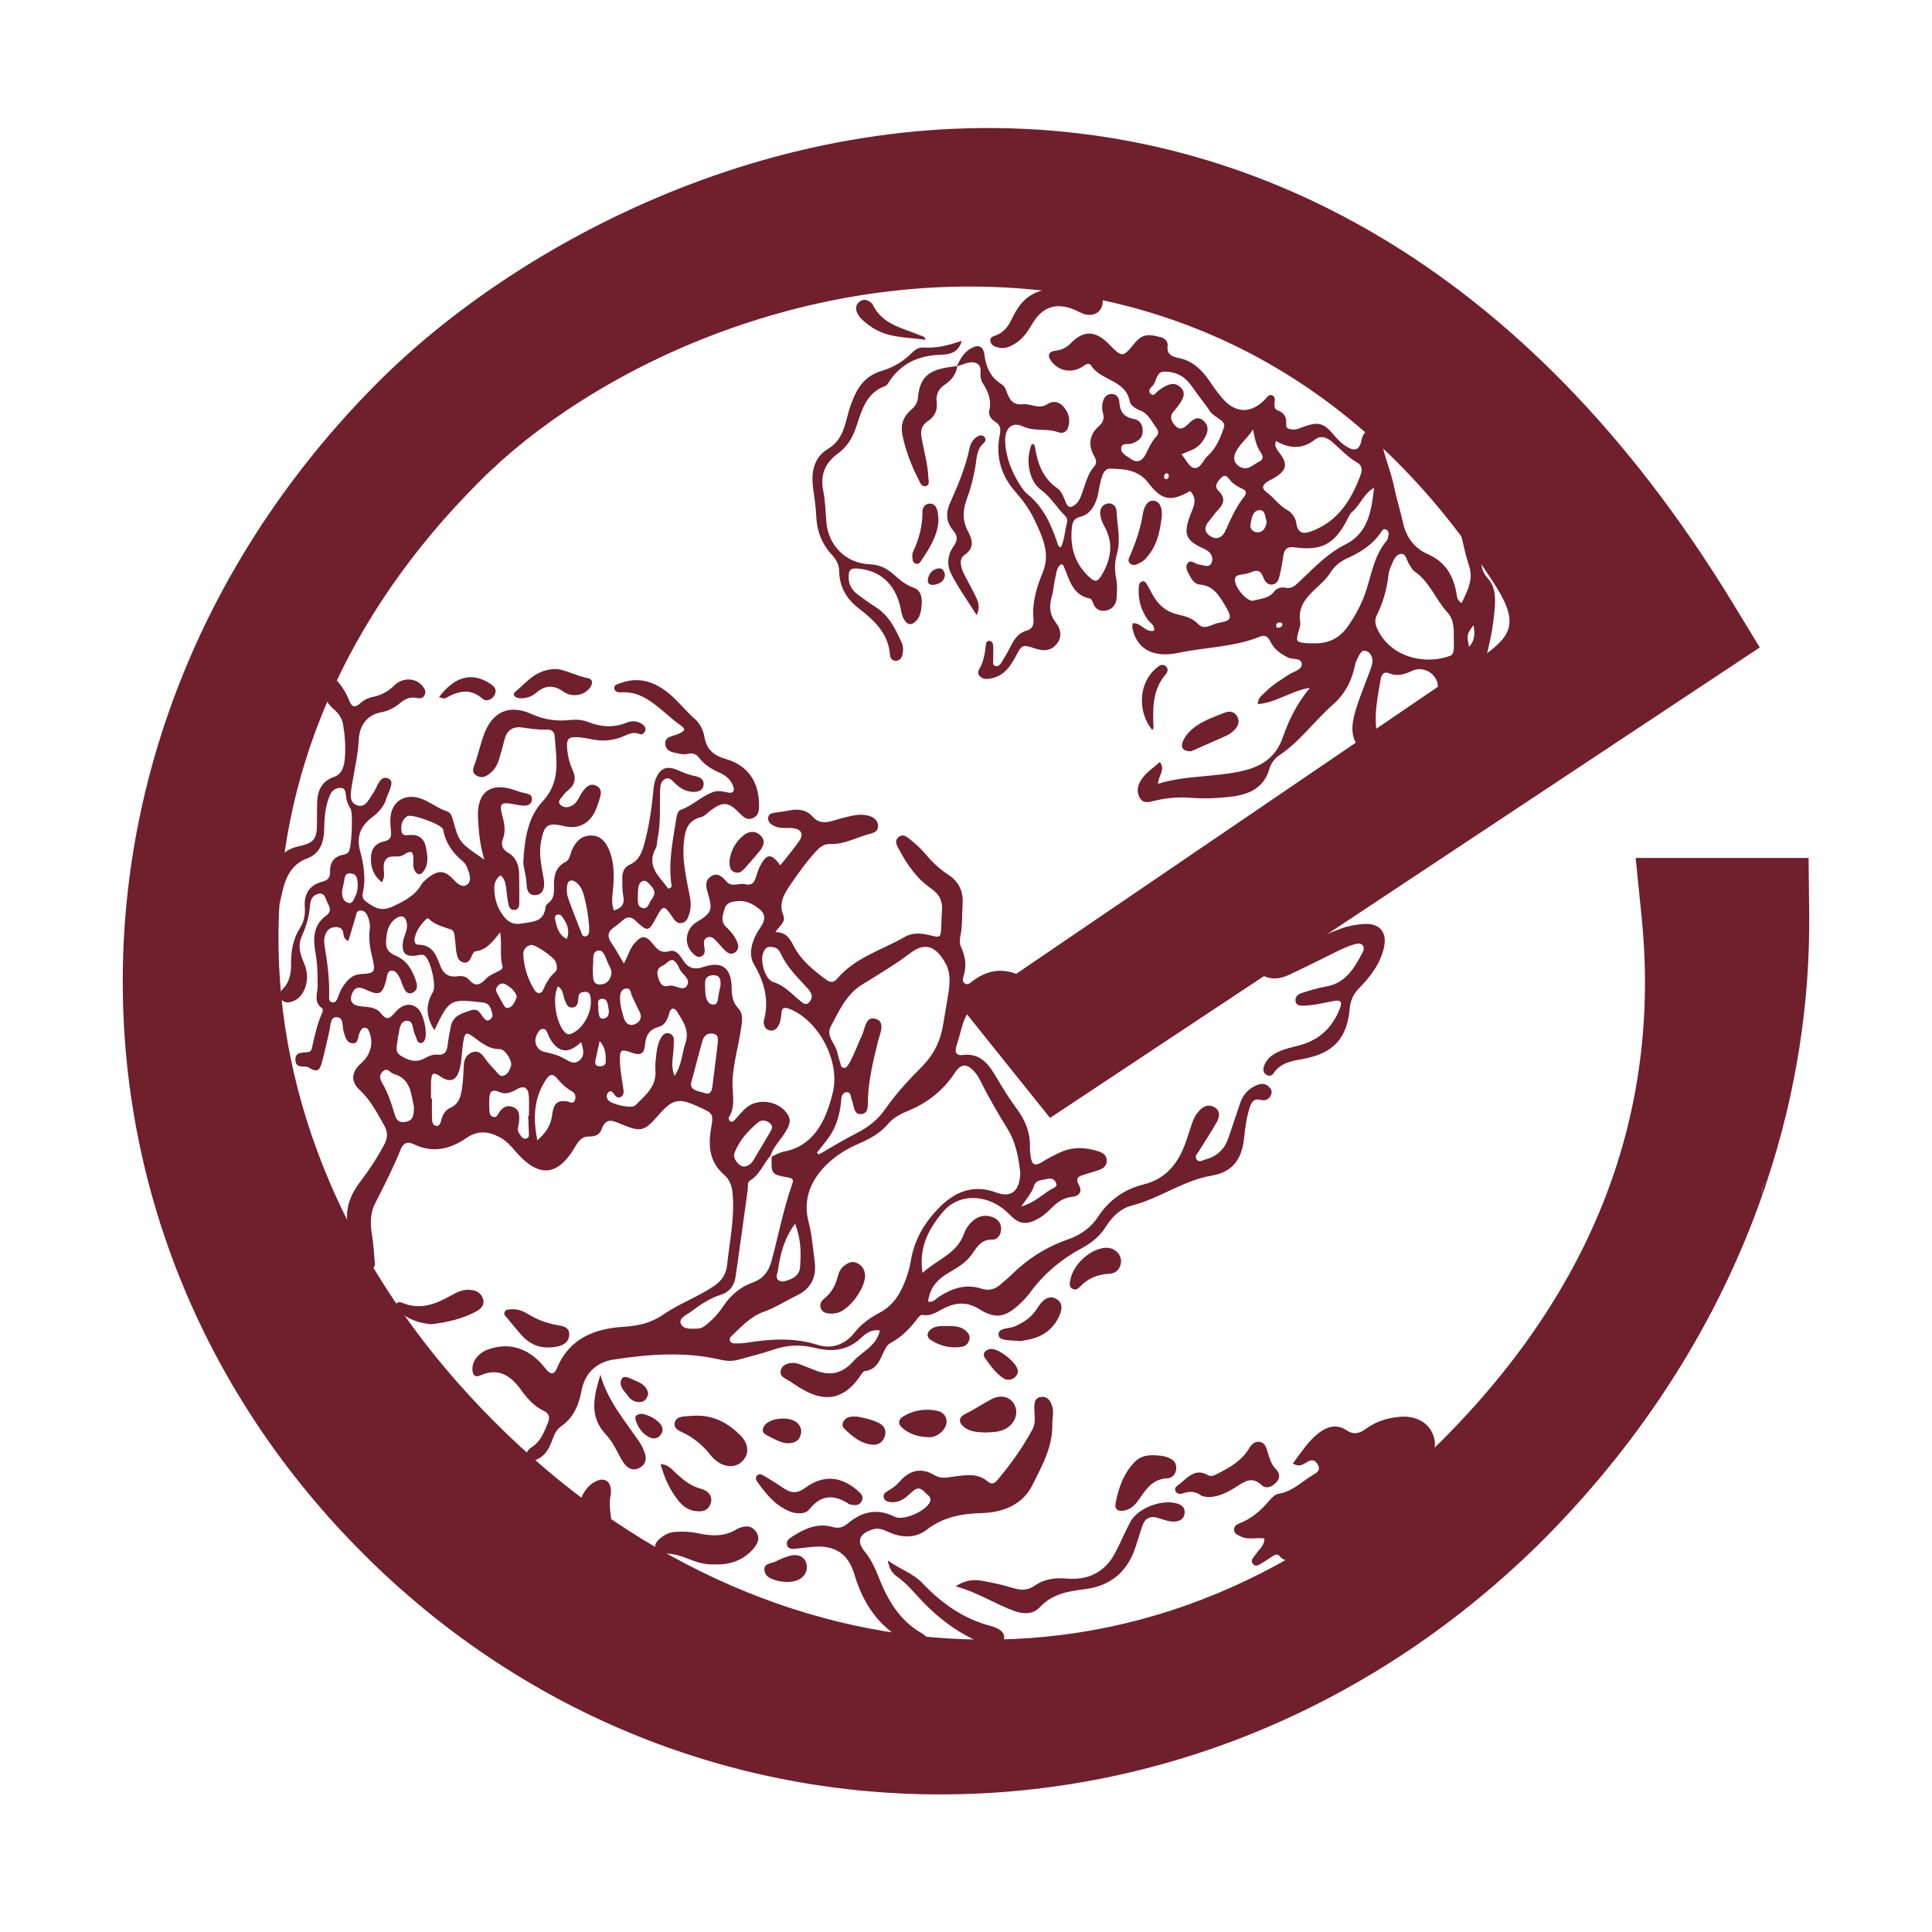 <?xml version="1.0" encoding="UTF-8"?> <svg xmlns="http://www.w3.org/2000/svg" xmlns:xlink="http://www.w3.org/1999/xlink" version="1.1" id="Слой_1" x="0px" y="0px" viewBox="0 0 850.39 850.39" style="enable-background:new 0 0 850.39 850.39;" xml:space="preserve"> <style type="text/css"> .st0{fill:#701F2D;} </style> <g> <g> <g> <g> <path class="st0" d="M775.72,522.46v3.5c0.73-2.15,1.47-4.24,2.15-6.38L775.72,522.46z"></path> <path class="st0" d="M796.34,401.94c0.4,40.06-5.93,79.67-18.48,117.64l-2.15,2.88v3.5c-19.44,55.6-52.27,107.58-96.96,152.33 c-72.44,71.93-166.52,111.54-264.94,111.54c-95.43,0-185.56-37.57-253.81-105.83C90.56,614.73,52.93,523.76,54.06,427.93 c1.07-96.11,41.08-188.44,112.55-259.91c60.18-60.18,177.14-124.99,308.51-109.28c79.44,9.49,193.69,53,287.21,206.12 l12.26,20.12L462.18,492.06l-38.14-47.58l227.43-154.82c14.69-9.94,17.35-15.88,5.59-33.73 c-61.81-95.43-143.01-122.44-200.25-128.26c-101.71-10.57-196.8,34.81-245.9,84.42c-58.93,58.88-89.5,129.79-88.31,205.16 c1.13,74.36,34.86,148.38,94.87,208.38c58.93,59.33,132.39,93.34,206.91,95.89c77.13,2.83,149.9-27.46,210.31-87.47 c66.73-66.79,96.34-143.97,87.98-229.46l-2.71-26.95h76.11L796.34,401.94z"></path> </g> </g> <g> <path class="st0" d="M339.67,509.09c1.7-0.73,3.34-1.81,5.12-2.13c8.72-1.59,14.26-6.93,17.91-14.64c1.78-3.76,3-7.72,3.94-11.75 c3.19-13.76-6.52-31.84-19.49-36.62c-2.25-0.83-3.07-0.07-3.21,2.06c-0.12,1.87-0.38,3.71-1.28,5.39 c-0.86,1.61-2.15,2.57-4.04,2.09c-1.6-0.41-2.27-1.66-2.45-3.22c-0.02-0.21-0.08-0.43-0.03-0.62c2.5-9.12,0.54-17.03-4.32-25.29 c-2.78-4.72-0.56-11.31,2.97-16.25c2.08-2.91,2.28-5.74-0.41-7.86c-2.75-2.18-5.78-4.01-9.62-3.61 c-2.55,0.26-4.96,0.45-5.86,3.51c-0.83,2.83-1.84,5.54,0.85,8.02c1.98,1.83,3.67,3.92,4.72,6.47c0.71,1.7,0.71,3.29-0.81,4.49 c-1.64,1.31-3.19,0.53-4.44-0.68c-1.63-1.58-3.01-3.41-4.64-4.98c-0.89-0.85-2.12-1.42-3.4-0.78c-1.3,0.65-1.47,1.88-1.31,3.19 c0.08,0.62,0.24,1.22,0.29,1.84c0.11,1.29-0.02,2.54-1.34,3.19c-1.63,0.8-2.75-0.26-3.81-1.26c-4.2-3.95-3.4-10.73,1.62-13.77 c6.67-4.05,7.15-5.26,4.94-12.73c-0.79-2.67-1.46-5.48,1.27-7.32c2.91-1.96,4.98-0.1,6.84,2.12c2.35,2.81,5.5,0.6,8.2,1.23 c4.36,1.01,4.5-2.38,5.46-4.99c0.35-0.97,0.69-1.95,1.16-2.87c2.96-5.73,4.91-5.89,8.97-0.44c2.83-3.61,5.77-7.04,8.32-10.75 c2.05-2.99,0.93-5.12-2.66-5.59c-2.64-0.34-5.4,0.35-7.96-0.8c-1.55-0.7-3.11-1.62-3.08-3.52c0.04-2.19,1.85-2.37,3.57-2.58 c2.05-0.24,4.08-0.62,6.11-0.98c3.67-0.65,7.24-0.23,9.75,2.62c2.63,2.99,5.5,3.06,8.88,2.04c2.57-0.78,5.17-1.5,7.79-2.08 c3.05-0.69,6.19-1.03,9.17,0.18c1.79,0.72,3.15,2.11,3.13,4.23c-0.02,1.99-1.38,2.8-3.15,3.24c-5.97,1.49-11.44,4.84-17.88,4.6 c-2.63-0.1-4.53,1.3-6.34,3.28c-4.35,4.76-8.07,9.97-11.65,15.28c-2.58,3.82-4.73,7.83-2.71,12.74c1.26,3.08-1.69,4.72-3.47,7.5 c5.05-0.02,6.48,3.12,8.3,6.53c3.26,6.11,8.65,10.44,14.21,14.49c1.93,1.4,3.33,1.08,4.79-0.63c7.96-9.35,19.75-12.55,29.87-18.4 c3.31-1.91,7.21-1.51,10.91-0.61c4.62,1.12,4.64,1.13,4.94-3.68c0.15-2.27,0.09-4.56,0.31-6.82c0.42-4.32-1.08-7.53-4.73-10.04 c-6.29-4.32-10.54-10.46-14.08-17.07c-0.92-1.72-2.4-3.93-0.26-5.64c2.09-1.67,3.92,0.13,5.47,1.41c2.07,1.71,4.13,3.5,5.84,5.54 c3.08,3.67,6.41,6.97,10.47,9.6c4.51,2.92,6.74,7.2,6.38,12.64c-0.31,4.74,0,9.53-0.94,14.23c-0.33,1.65-0.51,3.32,0.21,4.88 c2,4.3,2.64,8.66,1.05,13.25c-0.34,0.98-0.37,2.13,0.58,2.85c1.35,1.03,2.3-0.13,3.24-0.83c4.11-3.05,8.59-5.08,13.8-4.63 c6.17,0.53,10.84,3.45,14.05,8.91c3.08,5.24,3.95,5.38,9.4,2.92c1.88-0.85,3.7-1.86,5.61-2.64c2.38-0.97,4.89-1.03,7.29-0.2 c1.52,0.53,3.6,1.42,2.75,3.4c-0.89,2.08-2.37,0.4-3.51-0.3c-2.27-1.38-4.39-0.79-6.38,0.58c-2.21,1.52-4.31,3.22-6.55,4.71 c-4.79,3.2-8.61,3.1-12.08-1.23c-3.96-4.94-8.24-8.28-14.83-6.02c-7.05,2.42-12.04,6.98-13.97,14.46c-0.77,3-1.7,5.95-2.56,8.93 c-0.68,2.37,0.2,3.85,2.66,3.52c8.19-1.11,11.81,4.26,15.3,10.2c2.72,4.63,5.57,9.22,8.77,13.53c3.72,5.01,5.91,10.37,5.73,16.66 c-0.04,1.44,0.18,2.89,0.36,4.32c0.4,3.23,1.67,4.49,4.89,2.45c2.61-1.65,5.38-3.12,8.2-4.38c5.56-2.49,11.27-2.25,16.95-0.33 c1.87,0.63,3.37,1.8,3.43,3.94c0.06,2.13-1.29,3.44-3.19,4.11c-2.14,0.75-4.33,1.38-6.5,2.04c-2.37,0.72-4.41,1.36-2.58,4.65 c1.64,2.94,0.12,4.95-2.94,5.23c-4.06,0.37-6.86,2.57-9.5,5.3c-2.03,2.09-4.32,3.87-6.99,5.08c-4.66,2.13-7.5,1.06-10.96-2.51 c-9.24-9.52-22.36-9.65-29.38-1.34c-6.31,7.48-10.78,15.58-9.05,26.95c6.49-6,15.16-8.46,18.26-17.29 c0.76-2.15,2.08-4.07,3.83-5.59c2.75-2.39,5.9-2.97,9.23-1.47c2.27,1.02,3.47,2.94,3.24,5.5c-0.21,2.33-1.69,4.26-3.86,4.19 c-4.89-0.17-6.72,3.26-8.97,6.47c-2.57,3.65-6.36,5.86-10.12,8.04c-4.85,2.82-8.44,6.53-9.16,12.77c2.31,0.53,3.46-1.3,4.84-2.18 c5.82-3.75,11.88-5.76,18.81-3.48c3.27,1.08,6.09,0.09,8.56-2.17c1.53-1.4,3.18-2.66,4.64-4.12c7.03-6.96,15.19-12.1,24.51-15.36 c5.62-1.97,10.2-5.04,13.57-10.21c4.7-7.2,11.58-11.98,19.85-14.03c10.28-2.55,15.47-9.63,18.72-18.87 c0.96-2.73,1.79-5.5,2.74-8.24c0.68-1.97,1.66-3.8,3.08-5.34c1.85-2,4.13-3.06,6.65-1.61c2.76,1.59,2.4,4.28,1.12,6.55 c-2.43,4.32-5.18,8.46-7.8,12.67c-0.74,1.2-2.13,2.43-1.06,3.86c1.13,1.51,2.71,0.24,4-0.1c4.97-1.3,8.28-4.5,9.94-9.36 c1.74-5.09,3.44-10.19,5.15-15.28c1.26-3.73,3.61-6.44,7.29-7.98c1.86-0.78,3.62-0.89,5.21,0.51c1.18,1.04,1.79,2.32,1.09,3.87 c-0.91,2.01-2.58,2.59-4.63,2.07c-3.09-0.79-4.06,1.25-4.78,3.53c-1.38,4.36-1.95,8.87-2.43,13.4 c-0.98,9.26-5.08,14.85-14.19,16.4c-12.67,2.16-22.97,10.08-35.22,13.19c-4.83,1.23-8.62,4.83-11.35,9.21 c-2.59,4.15-6.22,7.15-10.48,9.44c-9.06,4.87-16.79,11.29-22.92,19.61c-1.46,1.99-3.2,3.82-5.02,5.48 c-6.03,5.5-10.34,6.25-17.33,1.87c-5.23-3.27-9.97-3.07-15.2-0.59c-3.1,1.47-5.93,3.92-9.83,3.1c-0.55-0.12-1.51,0.68-1.97,1.29 c-3.36,4.54-7.22,8.5-12.26,11.21c-1.31,0.7-1.99,2.08-2.63,3.39c-1.88,3.84-3.1,8.17-8.49,8.85c-1.04,0.13-1.9,2.03-2.76,3.18 c-6.62,8.83-14.03,10.57-23.82,5.36c-2.91-1.55-5.54-3.61-8.41-5.22c-1.43-0.8-2.38-1.65-2.07-3.35 c0.28-1.56,1.33-2.58,2.74-3.12c2.03-0.78,4.07-0.49,6.05,0.28c2.12,0.82,4.24,1.66,6.35,2.51c6.49,2.62,12,1.5,16.75-3.87 c3.88-4.39,10.16-6.59,11.78-13.62c-3.42-0.75-6.14,1.22-8.36,3.3c-5.95,5.57-12.69,6.22-20.2,4.34 c-6.13-1.53-12.24-1.32-18.33,0.78c-5.07,1.75-10.32,2.98-15.5,4.44c-2.66,0.75-5.28,0.56-7.96-0.06 c-15.6-3.61-31.29-2.4-46.83-0.04c-7.37,1.12-12.68,5.8-14.17,13.79c-1.17,6.25-3.51,11.86-9.06,15.68 c-2.3,1.58-3.15,4.28-4.13,6.8c-0.99,2.54-2.24,4.91-4.48,6.58c-1.75,1.31-3.9,2.31-5.6,0.48c-2.05-2.21,0-3.81,1.7-4.97 c3.68-2.5,5.08-6.4,6.68-10.21c1.02-2.42,0.93-4.33-1.81-5.61c-4.25-1.99-7.2-5.43-9.9-9.17c-4.49-6.21-9.9-9.98-17.97-6.36 c-2.52,1.13-3.37-0.45-3.44-2.71c-0.11-3.56,2.65-7.22,6.85-8.71c7.9-2.79,15.09-1.41,21.38,4.12c1.54,1.36,2.88,2.96,4.2,4.55 c1.97,2.37,3.49,2.66,4.84-0.58c5.44-13.04,16.64-17.35,29.38-18.09c6.47-0.38,12.09-1.75,17.35-5.37 c7-4.82,15.08-7.72,22.17-12.45c3.59-2.4,5.48-5.23,5.94-9.51c1.12-10.46,3.39-20.82,2.4-31.46c-0.3-3.26-1.29-6.02-3.79-8.19 c-6.2-5.37-7.02-12.28-5.74-19.83c1.2-7,1.18-7-5.41-10.02c-8.96-4.11-11.43-3.55-18.08,4.11c-5.75,6.62-7.4,7.09-15.51,3.72 c-3.77-1.57-7.25-3.65-9.21,2.32c-0.67,2.04-3.03,3.03-5.13,2.94c-3.57-0.16-4.94,2.01-6.5,4.65 c-7.72,13.05-16.11,13.6-26.2,1.85c-2.03-2.36-4.04-4.66-6.87-6.17c-4.95-2.64-9.7-3.15-14.58,0.23 c-7.26,5.04-14.99,6.88-23.38,2.78c-2.91-1.42-4.65-0.33-5.77,2.49c-3.22,8.08-7.2,15.8-11.14,23.54 c-2.13,4.18-2.26,8.69-1.48,13.33c0.68,4.07,0.9,8.22,1.28,12.34c0.09,1,0.24,2.22-0.83,2.78c-1.4,0.73-2.48-0.29-3.13-1.29 c-7.67-11.75-12.7-23.14-2.54-36.47c4.02-5.27,7.67-10.78,10.76-16.66c1.49-2.84,1.56-5.38-0.03-8.18 c-3.15-5.57-6.02-11.25-10.87-15.73c-4.06-3.75-3.61-8.01,0.6-11.69c4.2-3.68,5.59-8.74,3.73-13.6c-0.37-0.97-0.75-2-1.98-2.1 c-1.26-0.1-1.71,0.92-2.2,1.83c-0.1,0.18-0.15,0.39-0.23,0.57c-0.79,1.74-0.34,4.79-3.26,4.44c-2.61-0.31-3.06-3.12-3.73-5.24 c-0.75-2.38,0.27-6.4-3.34-6.24c-2.64,0.12-2.36,3.9-2.93,6.22c-1.04,4.21-1.87,8.48-3.01,12.67c-0.8,2.94-1.31,6.4-5.99,3.32 c-1.74-1.14-5.47,0.64-5.88-2.91c-0.48-4.09,2.92-3.63,5.55-3.93c1.59-0.18,1.62-1.64,1.89-2.82c1.07-4.63,2.06-9.29,3.96-13.68 c0.41-0.96,1.08-2.23,0.18-2.88c-3.74-2.72-1.83-6.38-1.84-9.7c-0.01-4.75-0.03-9.46-0.89-14.21c-1.13-6.23-1.32-12.46,4.7-16.87 c3.22-2.36,0.56-4.82-0.15-7.17c-0.43-1.44-1.4-2.74-3.13-2.4c-2.62,0.5-3.69,2.49-3.86,4.96c-0.34,4.81-1.64,9.34-3.63,13.71 c-1.78,3.89-0.9,7.65,0.76,11.38c1.84,4.15,2.19,8.37,0.16,12.61c-1.02,2.14-2.5,3.77-4.74,4.66c-1.86,0.74-3.69,0.88-5.17-0.69 c-1.75-1.85-0.63-3.41,0.75-4.83c2.97-3.07,3.55-6.9,3.5-10.92c-0.07-5.7,0.92-11.09,4.05-16c1.72-2.7,2.23-5.81,2-8.95 c-0.42-5.79,1.96-9.68,7.59-11.16c2.67-0.7,3.6-1.84,3.52-4.7c-0.1-3.59,1.63-6.37,5.55-7.14c1.01-0.2,1.99-0.45,2.66-1.38 c1.29-1.79,2.04-17.15,0.77-19.04c-1.07-1.59-1.67-3.29-1.94-5.16c-0.23-1.57-0.02-3.73-2.22-3.88 c-2.19-0.15-3.98,1.05-4.88,3.18c-1.55,3.66-2.18,7.52-2.41,11.46c-0.12,2.06-0.03,4.15-0.28,6.2 c-0.56,4.63-2.72,8.47-7.17,10.11c-6.68,2.46-9.34,7.68-10.91,13.98c-0.88,3.55-1.21,7.28-3.56,10.53 c-0.85-8-2.61-16.04,1.66-23.69c1.91-3.42,4.98-5.24,8.91-6.08c6.83-1.47,8.07-3.3,8.07-10.26c0-2.89,0-5.79,0.06-8.68 c0.11-5.37,1.81-9.63,7.44-11.61c3.65-1.28,4.45-4.8,4.76-8.11c0.46-4.95,0.06-9.92-0.74-14.84c-0.48-3-2.18-5.24-4.5-7.18 c-2.86-2.4-4-5.74-4.03-9.39c-0.01-1.72,0.8-3.28,2.61-3.85c1.61-0.5,2.8,0.46,3.75,1.6c2.01,2.39,3.63,5.06,4.76,7.96 c1.07,2.76,2.36,3.77,4.9,1.43c1.53-1.42,3.41-2.37,5.47-2.8c3.72-0.76,6.8-2.35,9.61-5.13c3.69-3.63,9.4-3.25,12.21,0.13 c0.94,1.13,1.79,2.38,1.18,3.95c-0.67,1.71-2.21,1.77-3.66,1.46c-2.95-0.64-5.23,0.56-7.36,2.37c-2.42,2.05-5.23,3.38-8.32,3.97 c-6.68,1.29-9.5,6.51-9.75,12.05c-0.31,6.92-1.99,13.46-3.04,20.17c-0.51,3.24-1.44,7.42,2.33,8.71c3.83,1.31,5.26-2.9,7.13-5.51 c1.9-2.64,2.84-8.14,6.82-6.2c2.79,1.35-0.3,5.92-1.17,8.93c-1.02,3.48-3.51,6.03-6.37,8.2c-4.96,3.76-6.81,8.44-5.1,14.7 c1.63,5.99,2.6,12.17,1.2,18.4c-0.43,1.92,0.12,2.96,1.72,4.09c3.68,2.61,6.46,4.32,11.76,1.77c5.02-2.41,9.35-4.55,12.21-9.38 c0.81-1.37,2.2-2.49,3.51-3.47c3.98-3,6.89-2.86,10.32,0.74c1.8,1.89,3.98,4.2,6.19,2.75c2.51-1.65,1.21-4.9,0.3-7.4 c-0.41-1.12-1.15-2.27-2.06-3.02c-4.45-3.69-7.58-8.07-8.6-13.93c-0.38-2.18-13.83-7.07-15.78-5.87c-2.39,1.47-2.89,4-2.58,6.53 c0.29,2.44,2.4,1.75,3.95,1.69c3.68-0.15,6,1.64,6.74,5.09c0.83,3.85,1.52,8.03-1.25,11.28c-1.7,1.99-3.32,0.47-4-1.66 c-0.74-2.33,0.62-4.97-0.96-7.17c-1.92-0.3-3.06,1.25-4.62,1.73c-2.3,0.7-5.31-0.67-6.92,1.81c-1.42,2.18-0.38,4.87-0.63,7.31 c-0.06,0.58-0.37,1.13-0.84,2.49c-3.84-2.98-5-6.59-4.91-10.83c0.08-3.83,2.1-6.41,5.69-7.15c3.14-0.65,3.37-2.4,3.1-4.92 c-0.19-1.85-0.32-3.73-0.19-5.57c0.5-6.88,5.97-10.62,12.66-8.64c4.38,1.3,7.88,4.48,12.26,5.88c1.66,0.53,2.2,2.36,2.66,3.99 c2.69,9.68,2.69,9.68,13.72,17.22c-2-6.69-2.44-12.43-2.76-18.2c-0.65-11.6,5.68-16.28,16.73-12.16c1.34,0.5,2.74,0.91,4.14,1.18 c1.56,0.3,2.98,0.85,2.9,2.61c-0.09,1.98-1.65,2.85-3.45,2.83c-1.63-0.01-3.26-0.37-4.88-0.68c-5.24-0.99-6.17-0.16-4.81,4.83 c0.94,3.46,1.66,6.84,0.38,10.34c-0.99,2.7-0.4,4.7,2.25,6.24c3.56,2.07,4.8,5.52,4.84,9.48c0.05,4.34,0.11,8.69,0.06,13.03 c-0.01,1.27-0.49,2.5-2.05,2.68c-1.54,0.17-2.31-0.91-2.61-2.14c-0.44-1.79-0.67-3.64-0.89-5.48c-0.31-2.63-0.3-5.35-2.56-7.63 c-2.79,1.65-2.99,4.37-2.83,6.99c0.2,3.33,1.16,6.67,2.92,9.4c1.94,3.01,4.22,5.66,9,4.85c4.99-0.85,9.96-0.64,10.59-7.38 c0.05-0.53,0.58-1.15,1.06-1.49c2.52-1.81,2.75-4.34,2.66-7.16c-0.14-4.47,0.36-8.69,5.07-11.1c2-1.02,2-3.5,2.86-5.34 c1.66-3.59,4.07-6.29,8.39-6.29c4.15-0.01,6.41,2.79,7.84,6.09c2.27,5.23,2.35,10.83,1.92,16.44c-0.26,3.43-1.05,6.87,0.25,10.45 c3.66-1.01,4.83-2.97,4.15-6.5c-0.5-2.61-0.39-5.35-0.41-8.03c-0.02-2.45,0.97-4.62,3.23-5.61c4.15-1.81,5.46-5.5,6.49-9.3 c1.93-7.2,3.07-14.56,3.82-21.98c0.21-2.06,0.28-4.12,1.04-6.09c1.94-5.04,4.75-6.41,9.66-4.29c2.67,1.15,5.32,2.22,8.19,2.77 c1.98,0.38,3.64,1.59,3.36,3.78c-0.32,2.54-2.44,3.11-4.68,3.06c-3.07-0.06-5.49-1.56-7.71-3.55c-1.31-1.18-2.53-3.23-4.67-2.07 c-1.77,0.96-2.05,3.01-2.11,4.92c-0.2,7.23,0.39,14.49-1.17,21.65c-0.26,1.21-0.05,2.63-0.62,3.64 c-4.59,8.17,1.58,12.71,5.42,18.03c1.15-0.33,1.52-0.84,1.42-1.5c-1.53-9.81,0.51-19.36,2.02-28.95 c0.26-1.68,0.58-3.74,2.11-4.29c5.12-1.83,8.94-5.9,14.02-7.76c2.31-0.84,4.44-0.31,6.68,0.16c2.29,0.48,3.1-0.57,2.29-2.8 c-1.06-2.93-3.27-4.72-6.01-5.93c-3.45-1.53-6.63-3.44-8.94-6.5c-1.28-1.69-2.8-2.27-4.86-1.81c-0.99,0.22-2.11,0.35-3.07,0.11 c-2.73-0.67-6.41-0.59-6.96-4.09c-0.59-3.69,3.16-3.67,5.49-4.67c3.46-1.47,3.68-2.21,0.66-4.27c-2.59-1.76-4.79-3.94-7.18-5.9 c-5.31-4.36-10.62-8.69-18.16-8.22c-1.38,0.09-3.24-0.06-3.31-1.96c-0.05-1.39,1.56-1.69,2.71-2.11 c8.9-3.25,16.27-0.1,22.76,5.78c3.51,3.18,6.5,6.93,10.09,10.08c2.4,2.1,3.67,5.06,4.21,8.15c0.95,5.44,4.35,7.97,9.4,9.42 c9.43,2.7,14.46,9.85,14.57,19.85c0.03,2.59-0.04,5.14-2.9,6.22c-2.59,0.98-4.23-0.76-5.86-2.44c-4.71-4.86-7.27-5.02-12.7-0.9 c-1.32,1-2.55,2.46-4.04,2.81c-6.06,1.45-7.1,5.93-7.62,11.15c-0.64,6.5,0.52,12.76,1.71,19.07c0.76,4.04,2.08,8.05,0.74,12.24 c-0.59,1.83-1.12,3.7-3.25,4.14c-2.22,0.46-3.23-1.19-4.33-2.79c-3.54-5.2-4.03-5.13-7.05,0.5c-3.33,6.22-3.69,6.33-9.03,1.33 c-1.85-1.73-3.46-2.03-5.41-0.42c-1.28,1.05-2.5,2.19-3.87,3.11c-3.01,2.02-3.44,4.23-1.27,7.25c1.87,2.6,3.33,5.49,5.35,8.89 c1.88-3.36,2.57-6.39,4.57-8.75c3.02-3.58,4.96-3.88,7.9-0.26c2.05,2.52,3.71,4.68,7.62,3.55c2.77-0.8,4.48,1.62,5.84,3.76 c2.29,3.61,4.86,4.66,9.34,3.14c8-2.7,12.14,0.68,12.2,9.23c0.02,3.42,0.43,6.37,2.94,9.08c2.48,2.68,1.59,6.25,1.08,9.52 c-1.14,7.34-3.2,14.51-3.63,22.01c-0.31,5.46,1.64,11.2-1.61,16.4c-0.22,0.35,0.06,1.32,0.43,1.65c0.74,0.68,1.52,0.18,2.1-0.44 c1.7-1.8,3.22-3.81,5.1-5.41c5.41-4.59,14.76-2.93,18.39,3.14c1.51,2.52,0.49,4.73-0.79,6.97c-2.15,3.77-5.51,6.76-6.92,10.98 c-3.11,3.53-4.67,8.31-8.97,10.93c-1.33,0.81-0.86,2.63-1.05,4.05c-1.74,12.69-3.47,25.38-5.3,38.06 c-0.57,3.92-2.41,6.9-6.56,8.18c-5,1.55-9.28,4.55-13.42,7.65c-1.85,1.38-5.34,2.67-4.06,5.3c1.14,2.34,4.71,2.04,7.4,1.93 c1.73-0.07,3.08-1.12,4.35-2.2c2.54-2.15,4.79-4.58,6.62-7.37c3.28-5.02,7.67-8.76,13.27-10.76c4.62-1.66,6.95-4.92,8.16-9.35 c3.09-11.34,5.22-22.94,9.17-34.05c0.68-1.9,0.04-2.46-1.88-2.79C339.55,517.01,339.41,516.74,339.67,509.09z M449.08,515.87 c-0.76-5.68-1.7-12.61-5.5-18.81c-4.21-6.88-8.33-13.81-11.9-21.06c-0.72-1.47-1.6-2.93-2.67-4.16 c-3.39-3.85-5.98-3.81-8.78,0.43c-5.08,7.68-11.86,13.1-20.34,16.6c-3.24,1.34-6.53,2.92-8.82,5.64 c-3.45,4.11-7.81,6.6-12.63,8.68c-3.4,1.47-6.78,3.21-9.77,5.37c-9.7,7.03-15.99,17.14-12.78,29.21 c1.47,5.56,1.88,11.41,2.67,17.14c0.95,6.88-1.27,12.16-7.8,15.3c-4.84,2.33-9.42,5.35-14.44,7.13 c-5.79,2.04-9.61,6.27-13.8,10.21c-0.75,0.7-1.63,1.46-1.23,2.59c0.42,1.16,1.61,1.18,2.63,1.17c1.45-0.01,2.91-0.02,4.33-0.24 c10.65-1.67,21.12-2.5,31.78,0.93c5.98,1.93,11.91-0.12,16.08-5.43c3.01-3.83,6.89-6.57,11.11-8.8 c4.61-2.44,7.65-6.15,9.84-10.78c1.88-3.96,3.18-8.08,3.91-12.37c1.51-8.9,5.89-16.33,12.03-22.68 c7.09-7.34,15.28-10.91,25.71-6.97C445.09,527.39,449.07,524.13,449.08,515.87z M359.58,507.34c0.29,0.27,0.58,0.54,0.87,0.8 c5.55-3.16,10.98-6.54,16.67-9.41c5.13-2.58,9.42-6.02,12.63-10.68c4.72-6.84,10.39-12.84,16.19-18.72 c5.14-5.21,8.12-11.35,9.22-18.52c0.72-4.69,1.64-9.35,2.34-14.05c0.65-4.34,0.9-8.81-1.31-12.73 c-3.75-6.64-8.26-9.98-15.42-4.58c-6.78,5.11-14.02,9.46-21.24,13.89c-7,4.29-10.32,11.73-13.93,18.64 c-2.19,4.19,2.31,7.57,3.01,11.53c0.25,1.42,0.78,2.78,1.2,4.17c0.29,0.94,0.26,2.21,1.55,2.36c1.22,0.14,1.74-0.94,2.27-1.8 c2.38-3.9,3.73-8.27,5.71-12.35c1.47-3.04,1.55-9.04,6.34-7.34c4.19,1.49,1.57,6.55,0.75,9.95c-1.99,8.23-4.06,16.41-4.39,24.96 c-0.09,2.47,0.46,6.46-2.67,6.9c-3.88,0.55-3.33-3.86-4.49-6.27c-0.09-0.18-0.1-0.4-0.16-0.6c-0.35-1.12-0.26-2.73-1.89-2.74 c-1.8,0-2.4,1.54-2.52,3c-0.46,5.86-1.81,11.44-5.13,16.36C363.47,502.63,361.46,504.94,359.58,507.34z M191.2,453.45 c-3.88-6.12-3.85-11.41-0.61-16.88c1.61-2.73-1.19-14.32-3.66-15.89c-1.19-0.76-2.35-0.28-3.58-0.1 c-4.9,0.76-6.72-1.16-5.94-6.15c0.41-2.64,2.07-5.02,1.7-7.81c-0.42-3.15-2.17-4.12-4.64-2.5c-3.7,2.43-4.31,6.24-4.55,10.31 c-0.2,3.49,1.4,5.01,4.48,6.34c4.87,2.09,7.27,6.52,8.83,11.4c0.64,1.99,0.39,3.91-1.62,4.78c-2.31,0.99-3.34-0.84-4.12-2.62 c-0.58-1.32-0.92-2.75-1.6-4.01c-0.78-1.45-1.79-3.24-3.56-3.08c-2.04,0.18-1.87,2.35-2.28,3.91c-1.78,6.67-2.96,7.32-9.47,4.27 c-3.1-1.45-4.71-0.52-5.76,2.27c-1.09,2.93,0.3,4.9,3.89,5.25c3.32,0.33,6.84,0.28,9.06,3.19c2.48,3.27,3.88,2.09,6.06-0.44 c3.48-4.04,7.28-4.42,10.21-1.66c2.39,2.25,4.21,10.47,2.99,13.48c-0.32,0.8-0.76,1.53-1.68,1.59c-0.92,0.06-1.52-0.53-1.84-1.36 c-0.3-0.77-0.46-1.61-0.85-2.32c-1.19-2.18-0.5-6.53-3.86-6.1c-3.11,0.4-2.91,4.51-3.65,7.24c-0.05,0.2-0.07,0.41-0.08,0.62 c-0.12,2.58-1.66,5.57,1.23,7.44c3.19,2.05,6.74,3.36,10.48,1.25c1.85-1.05,3.75-1.84,5.87-1.65c2.97,0.27,4.02-1.26,4.34-3.94 c0.34-2.87,0.87-5.72,1.45-8.56c0.94-4.64,4.69-5.61,8.55-6.95c3.57-1.23,4.27,1.25,5.76,3.08c0.62,0.77,1.32,1.76,2.56,1.15 c1.3-0.64,1.67-1.88,1.3-3.15c-0.62-2.15-1.07-4.26-4.13-4.6C197.98,439.64,197.89,439.62,191.2,453.45z M296.91,473.58 c3.35-5.16,3.27-10.08,4.78-14.46c1.92-5.56-1.06-9.58-3.61-13.76c-1.13-1.86-2.8-2-3.46,0.46c-0.73,2.74-1.8,5.38-4.6,6.15 c-4.29,1.18-5.74,3.72-6.12,8c-0.36,4.06-2.16,4.73-5.93,3.36c-4.7-1.71-5.22-1.29-5.1,3.78c0.1,4.15,0.93,8.19,1.52,12.27 c0.18,1.21,0.24,2.57-1,3.35c-1.4,0.89-2.33-0.05-3.08-1.09c-0.64-0.89-1.32-1.83-2.41-0.94c-1.09,0.89-1.03,2.24-0.32,3.37 c1.23,1.97,10.45,4.09,12.01,2.51c4.29-4.34,9.49-8.22,8.9-15.49c-0.2-2.44,0.17-4.95,0.44-7.41c0.28-2.46,0.83-4.9,2.13-7.06 c0.79-1.3,1.93-2.24,3.6-1.74c1.34,0.41,1.93,1.53,1.95,2.85c0.02,1.65-0.09,3.3-0.2,4.94 C296.2,465.9,295.19,469.12,296.91,473.58z M153.32,414.25c-1.88-1.04-2.04-2.08-2.14-3.1c-0.2-1.9-1.06-3.02-3.11-3.08 c-2.06-0.06-3.59,0.72-4.54,2.56c-0.89,1.72-1,3.6-0.69,5.43c1.24,7.52,2.29,15.05,2.02,22.7c-0.04,1.02,0.06,2.2,1.35,2.43 c1.17,0.21,1.87-0.58,2.29-1.61c0.63-1.52,1.09-3.15,1.95-4.53c1.98-3.2,4.26-6.13,8.53-6.31c5.85-0.24,6.43-0.98,5-6.82 c-1.04-4.22-1.84-8.43-1.23-12.82c0.29-2.07-0.17-4.13-1.01-6.03c-0.6-1.35-1.63-2.47-3.31-2.28c-1.59,0.18-1.57,1.6-1.9,2.77 C155.51,407.05,154.45,410.51,153.32,414.25z M220.18,410.34c-3.37,4.23-6.09,7.86-10.98,8.41c-0.56,0.06-1.16,1.13-1.47,1.85 c-0.77,1.79-1.59,3.63-3.95,2.98c-2.05-0.56-2.55-2.55-2.89-4.4c-0.26-1.41-0.27-2.87-0.47-4.3c-0.29-2.03-0.13-5.06-1.75-5.68 c-3.57-1.36-7.38-2.03-10.16-4.99c-0.09-0.1-0.8,0.21-1.06,0.48c-2.31,2.39-4.32,4.99-4.95,8.37c-0.25,1.32,0.11,2.75,1.67,2.76 c6.07,0.03,7.82,4.42,9.51,9c1.28,3.44,3.47,5.48,7.49,4.92c1.86-0.26,3.98-0.07,5.2,1.4c3.05,3.66,5.26,2.12,7.83-0.59 c1.22-1.29,3.12-1.96,4.74-2.85c1.08-0.59,2.64-1.06,2.22-2.53C219.87,420.66,221,415.95,220.18,410.34z M189.73,483.54 c0.13,0,0.27,0,0.4,0c0,2.89-0.08,5.78,0.03,8.67c0.06,1.39,0.12,3.22,1.95,3.37c1.44,0.12,1.84-1.46,2.14-2.64 c0.6-2.33,1.79-4.35,3.94-5.3c3.8-1.69,4.6-4.88,5.16-8.49c0.54-3.49,0.58-6.98,0.82-10.48c0.18-2.61,1.35-4.88,4.1-5.61 c2.69-0.72,4.06,1.16,5.44,3.12c1.3,1.84,2.87,3.5,4.42,5.15c0.95,1.01,1.81,2.67,3.45,2.19c1.92-0.56,2.73-2.52,3.33-4.2 c0.78-2.2-2.59-7.6-4.94-7.55c-4.79,0.09-8.02-2.76-11.45-5.26c-3.12-2.27-3.89-2.17-4.54,1.66c-0.66,3.86-0.65,7.85-1.48,11.66 c-1.27,5.86-4.25,7.12-8.99,3.78c-3.02-2.12-3.59-0.63-3.73,1.9C189.61,478.17,189.73,480.86,189.73,483.54z M236.53,501.91 c3.97-3.5,5.94-6.74,6.49-11.11c0.67-5.25,2.41-6.63,6.51-6c1.36,0.21,2.8,1.44,3.56-0.67c0.55-1.52,0.01-3.01-1.34-3.76 c-2.57-1.44-4.62-3.39-6.48-5.62c-2.04-2.46-3.4-1.93-5.09,0.67C235.05,483.39,234.49,491.87,236.53,501.91z M339.23,416.8 c-2.13-0.17-2.83,1.32-3.4,2.94c-1.24,3.48,0.95,11.42,4.55,12.53c5.11,1.58,8.17,5.37,11.99,8.38c1.1,0.87,2.3,2.09,3.74,0.59 c1.07-1.11,1.5-2.6,0.89-4.01c-0.47-1.09-1.37-2.03-2.2-2.93c-4.22-4.54-8.61-8.94-11.21-14.7 C342.72,417.66,341.28,416.8,339.23,416.8z M233.78,415.92c-2.23,0.39-3.56,2.17-3.45,4.28c0.29,5.6,1.98,10.89,5,15.64 c1.06,1.67,2.82,1.94,3.79-0.26c1.26-2.85,2.67-5.49,5.07-7.59c1.43-1.25,0.94-3,0.41-4.61 C243.96,421.44,236,415.84,233.78,415.92z M182.23,487.14c-1.4-5.36-1.11-12.26-8.99-14.45c-1.57-0.44-2.6-3.06-4.72-1.11 c-1.96,1.8-1.16,3.64-0.05,5.56c2.18,3.77,3.59,7.86,4.84,12.01c0.78,2.56,1.25,5.33,5.17,4.65 C182.23,493.15,182.08,490.44,182.23,487.14z M315.95,459.05c-0.21-1.03,0.88-3.59-2.22-4.08c-2.46-0.39-3.91,1-4.55,3.23 c-1.71,5.94-3.17,11.94-4.84,17.89c-1.14,4.05,3.23,4.08,5.67,4.99c2.96,1.11,3.36-1.22,3.63-3.42 C314.36,471.74,315.11,465.81,315.95,459.05z M232.47,491.11c0.11,0,0.22,0,0.34,0c0-2.89,0.14-5.78-0.04-8.66 c-0.23-3.67-2.08-4.85-5.28-3c-2.51,1.45-4.98,2.42-7.58,1.26c-3.55-1.59-4.47,0.02-4.56,3.1c-0.05,1.65-0.05,3.3,0.06,4.95 c0.09,1.23,0.31,2.58,1.8,2.9c1.25,0.27,1.74-0.75,2.28-1.65c1.4-2.34,3.36-3.82,6.16-2.81c3.25,1.18,3,4.03,2.78,6.78 c-0.13,1.6-1.06,3.25,0.05,4.8c0.81,1.13,1.5,2.82,3.23,2.34c1.5-0.42,1.05-2.04,1.04-3.2 C232.74,495.64,232.58,493.38,232.47,491.11z M245.6,434.16c-2.82,5.08-0.67,17.22,3.44,20.58c0.95,0.78,1.76,0.59,2.78,0.12 c5.38-2.46,9.23-10.26,8.05-16.23c-0.47-2.39-2.1-2.22-3.74-1.84c-1.5,0.35-1.48,1.77-1.58,2.98c-0.14,1.72-0.45,3.46-2.51,3.67 c-2.44,0.24-2.81-1.88-3.54-3.55C247.71,438.07,248.09,435.72,245.6,434.16z M327.34,513.48c2.09-0.06,3.39-1.34,4.38-2.98 c2.35-3.88,4.67-7.77,6.97-11.68c0.83-1.41,1.94-2.96,0.22-4.41c-1.55-1.31-3.54-1.7-5.15-0.41c-4.54,3.66-8.35,8.02-10.49,13.52 C322.41,509.75,325.09,513.28,327.34,513.48z M349.97,538.6c-5.01,6.91-6.54,13.61-7.54,20.5c-0.22,1.53-1.38,3.39,0.42,4.51 c1.46,0.91,3.18,0.19,4.73-0.4c2.47-0.94,4.32-2.55,4.55-5.29C352.63,551.82,352.68,545.73,349.97,538.6z M259.32,407.99 c-0.36-4.92-1.09-9.37-2.28-13.73c-0.6-2.19-1.44-4.32-3.31-5.78c-2.19-1.71-3.91-1.03-4.18,1.78c-0.15,1.59-0.07,3.36,0.45,4.85 c1.84,5.22,3.91,10.35,5.9,15.51c0.3,0.77,0.62,1.62,1.63,1.54c1.25-0.09,1.67-1.05,1.77-2.12 C259.39,409.23,259.32,408.41,259.32,407.99z M255.82,458.69c-5.71,5.4-9.99,4.71-13.72-1.47c-0.32-0.53-0.45-1.16-0.75-1.7 c-0.58-1.03-0.78-2.63-2.23-2.65c-1.7-0.02-2.35,1.64-2.95,2.86c-1.43,2.94,0.17,6.57,3.42,7.25c3.07,0.64,6.04,1.44,8.76,2.96 c2.2,1.23,4.33,2.85,6.75,0.74C257.54,464.56,256.75,461.96,255.82,458.69z M295.99,422.52c-1.95,0.22-2.83,1.91-4.32,2.53 c-2.48,1.03-2.63,2.98-1.99,5.11c0.67,2.21,1.57,4.59,4.59,3.76c2.83-0.78,6.27,2.76,8.07-0.02c2.05-3.16-2.47-5.06-3.41-7.85 c-0.32-0.95-0.96-1.82-1.59-2.62C297,423,296.38,422.78,295.99,422.52z M272.96,440.3c-0.05,2,0.78,4.77,1.55,7.54 c0.73,2.64,2.55,4.03,5.04,2.93c2.2-0.97,3.29-3,1.88-5.61c-1.17-2.17-2.1-4.45-3.23-6.64c-0.68-1.32-0.34-3.77-2.73-3.39 C273.27,435.47,272.75,437.35,272.96,440.3z M260.98,425.25c0,1.61-0.04,2.64,0.01,3.66c0.09,2.1,0.18,4.41,3.04,4.42 c2.81,0.01,4.49-1.77,5.03-4.43c0.29-1.42-0.31-2.85-1.03-4.11c-1.38-2.4-1.94-6.82-4.77-6.39 C260.25,418.87,261.42,423.17,260.98,425.25z M449.46,531.06c5.99-1.69,9.27-5.27,13.25-7.61c1.11-0.65,3.11-1.05,2.01-3.08 c-0.76-1.4-2.2-1.92-3.73-1.47c-2.1,0.61-4.93,0.28-5.78,2.89C454.19,524.92,452.13,527.4,449.46,531.06z M317.13,433.85 c0.19-2.73-0.27-4.64-3.08-4.61c-2.39,0.02-3.86,1.12-3.7,3.78c0.1,1.63-0.01,3.28,0.21,4.89c0.29,2.13,1.26,4.31,3.57,4.26 c1.96-0.05,1.77-2.4,2.1-3.95C316.57,436.62,316.89,435.02,317.13,433.85z M157.48,388.99c-0.21-1.91-0.24-4.46-3.36-4.55 c-2.68-0.08-2.36,2.3-2.73,4.01c-0.3,1.4-0.76,2.8-0.81,4.21c-0.08,2.17,0.66,4.4,2.92,4.79c1.87,0.33,2.33-1.92,3.05-3.32 C157.32,392.63,157.44,391,157.48,388.99z M280.78,394.34c0.01,2.02-0.48,4.63,1.95,5.3c2.69,0.75,2.83-2.37,4.11-3.77 c0.27-0.3,0.43-0.7,0.64-1.05c1.37-2.28,0.02-3.89-1.39-5.44c-0.83-0.91-1.83-2.06-3.11-1.59c-2.08,0.78-1.98,2.88-2.18,4.7 C280.72,393.1,280.78,393.72,280.78,394.34z M227.48,438.73c-0.68-2.59-2.65-4.05-4.71-5.34c-1.39-0.87-2.81-0.54-3.8,0.74 c-1.51,1.93,0.26,3.38,0.91,4.98c0.23,0.56,0.54,1.1,0.89,1.6c0.87,1.25,1.28,3.56,3.3,2.83 C226,442.82,226.76,440.65,227.48,438.73z M249.46,413.3c1.63-4.07-0.08-7.01-2.04-9.84c-0.45-0.65-1.24-1.12-2.12-0.86 c-0.94,0.28-1.19,1.12-1,1.94C245.07,407.83,245.6,411.31,249.46,413.3z M267.9,444.09c-0.45-1.68-0.24-4.81-3.26-4.42 c-2.16,0.28-1.11,3.02-1.3,4.71c-0.02,0.2,0,0.41,0.05,0.61c0.37,1.46,0,3.73,2.45,3.3C267.67,447.97,268.25,446.3,267.9,444.09z M263.94,458.22c-0.7,3.2-1.24,5.76-1.81,8.31c-0.29,1.32-0.33,2.54,1.4,2.74c1.56,0.19,3.11-0.19,3.11-2.06 C266.64,464.25,266.64,461.17,263.94,458.22z"></path> <path class="st0" d="M421.24,161.12c1.35-3.07,2.99-5.96,5.99-7.71c3.38-1.98,5.59-1.08,6.08,2.75c0.7,5.42,2.64,9.92,7.46,12.91 c0.83,0.51,1.58,1.46,1.93,2.37c1.37,3.52,2.38,7.03,7.51,6.5c3.55-0.37,7.09,2.4,10.81-0.05c2.58-1.7,5.26-1.11,7.23,1.25 c2.26,2.7,3.04,5.9,1.78,9.28c-0.66,1.77-2.44,2.52-4.11,1.88c-5.03-1.94-10.48-0.2-15.66-2.61c-4.84-2.25-8.09,0.81-7.81,6.87 c0.31,6.93,2.93,13.27,6.65,19.1c0.88,1.39,1.88,2.81,3.14,3.83c6.93,5.58,10.38,13.23,13.13,21.35 c0.25,0.75,0.27,1.69,1.57,2.07c1.65-3.31,1.7-7.08,2.67-10.59c0.35-1.26,0.1-2.42-0.91-3.4c-3.68-3.56-6.14-8.13-10.47-11.28 c-5.44-3.95-6.94-13.36-4.12-20.17c0.72-0.08,1.26,0.28,1.36,0.91c1.15,7.34,3.39,14.01,9.92,18.56 c2.04,1.42,2.82,4.04,3.77,6.34c1.11,2.69,2.71,2.04,4.32,0.65c1.8-1.55,2.42-3.8,3.18-5.94c1.31-3.69,2.24-7.57,4.91-10.62 c1.33-1.52,1.01-2.94,0.1-4.52c-2.86-5-2.19-9.57,2.12-13.38c2.01-1.77,2.37-3.57,1.59-6.04c-0.41-1.31-0.3-2.9-0.02-4.27 c0.39-1.91,1.53-3.58,3.64-3.74c2.25-0.17,3.56,1.53,3.68,3.45c0.27,4.3,1.95,6.78,6.49,7.56c2.62,0.45,3.98,2.81,3.79,5.68 c-0.19,2.97-2.26,4.17-4.71,5.1c-1.62,0.61-4.41-0.48-4.72,1.84c-0.34,2.53,2.4,3.61,4.16,4.92c2.93,2.17,5.24,0.72,6.57-1.96 c1.38-2.79,2.59-5.61,4.75-7.92c1.22-1.31,0.82-2.59-0.14-3.9c-2.05-2.79-3.42-6.13-7.05-7.54c-1.93-0.75-4.2-2.11-4.55-4 c-1.81-9.48-12.61-8.98-16.95-15.66c-1.34-2.06-3.29,0.26-4.86,1.01c-4.49,2.15-9.11,1.21-12.33-2.5 c-2.31-2.66-1.84-4.79,1.55-5.15c2.93-0.31,4.87-1.48,6.88-3.5c5.33-5.36,10.18-5.3,15.7-0.2c0.3,0.28,0.58,0.59,0.87,0.88 c5.85,5.88,6.01,6.01,11.35-0.55c3.67-4.51,6.95-3.72,11.7-2.46c1.71,0.46,2.97,1.88,2.76,3.7c-0.43,3.62,1.72,4.73,4.59,5.29 c5.87,1.13,9.98,4.68,13.29,9.44c2,2.89,3.99,5.81,6.29,8.46c5.71,6.57,12.46,6.71,18.57,0.57c0.97-0.98,1.71-2.72,3.46-1.89 c1.33,0.63,0.95,2.14,0.85,3.35c-0.1,1.3-0.08,2.66,1.31,3.16c3,1.08,4.1,3.07,3.82,6.22c-0.17,1.97,1.53,2.14,3.04,2.24 c1.72,0.11,3.2-0.7,4.75-1.25c6.38-2.26,8.69-1.68,13,3.44c1.88,2.24,3.88,4.28,6.46,5.72c2.78,1.55,4.74,1.04,5.67-2.17 c0.17-0.59,0.22-1.22,0.41-1.82c0.66-2.13,1.86-3.83,4.29-3.78c2.44,0.04,3.85,1.84,4.18,3.94c1.12,7.2,4.18,13.84,5.65,20.93 c1.13,5.46,2.82,10.8,4.03,16.24c1.41,6.34,5.11,11.09,10.8,13.59c7.71,3.39,11.24,9.27,12.64,17.08 c0.27,1.5,0.25,3.33,2.34,4.45c2.38-5.26,5.33-10.14,3.24-16.35c-1.44-4.3-2.35-8.78-3.42-13.19c-0.49-2.01-1.15-4.49,1.37-5.39 c2.53-0.91,3.51,1.57,4.55,3.29c2.2,3.65,2.94,7.68,2.82,11.91c-0.09,3.34,0.41,6.15,3,8.97c3.51,3.83,3.32,9.24,2.89,14.17 c-0.96,11.17-3.92,21.95-7.27,32.61c-0.94,2.98-2.75,5.29-6.31,4.67c-3.83-0.66-3.78,1.33-2.88,3.9c0.75,2.14,1.65,4.24,2.61,6.3 c2.29,4.92,1.2,9.69-0.55,14.43c-0.5,1.34-1.08,2.99-2.91,2.57c-1.47-0.34-1.45-1.92-1.3-3.13c0.67-5.44-1.33-10.08-3.95-14.66 c-2.09-3.64-2.91-7.62-2.37-11.95c0.77-6.12-5.66-10.9-11.32-8.3c-3.37,1.54-6.45,2.6-10.05,1.1c-2.44-1.01-3.47,0.55-3.82,2.62 c-1.79,10.58-4.29,21.18,1.02,31.55c1.34,2.62,1.59,5.54-1.57,6.91c-3.04,1.32-4.35-1.26-5.49-3.56 c-0.55-1.11-0.95-2.44-1.82-3.21c-5.83-5.09-5.09-11.42-3.24-17.75c1.57-5.34,3.75-10.51,5.66-15.75 c0.56-1.55,1.24-3.08,1.63-4.68c0.6-2.46-0.21-5.01-2.33-5.87c-2.49-1.01-3.28,1.83-4.21,3.52c-0.68,1.24-0.97,2.72-1.3,4.13 c-1.47,6.23-4.5,11.6-9.29,15.8c-8.23,7.22-14.63,16.38-23.88,22.53c-2.12,1.41-3.49,3.59-4.21,6.01 c-2.52,8.54-9.3,11.15-17.04,12.08c-5.74,0.69-11.55,0.91-17.35,0.47c-5.41-0.41-10.76-0.03-16.02,1.27 c-2.5,0.62-5.02,1.49-6.61-1.3c-1.44-2.54-0.99-5.24,0.51-7.67c2.09-3.39,5.45-5.44,8.35-8.08c2.64,3.46-0.73,6.02-0.8,9.59 c12.63-3.9,25.62-2.77,38.05-5.87c8.2-2.05,14.03-6.27,16.91-14.65c2.67-7.78,6.41-15.14,11.89-21.69 c-8.1,1.15-14.64,6.54-22.97,7.15c0.12-2.96,2.1-4.02,3.45-5.39c3.07-3.12,6.81-5.35,10.46-7.72c2.03-1.32,5.59-1.98,5.47-4.48 c-0.15-3.02-3.99-1.87-6.07-2.92c-3.22-1.63-6.11-3.65-7.69-6.93c-1.09-2.27-2.34-3.17-4.78-2.2 c-11.45,4.59-23.88,4.57-35.77,7.08c-9.85,2.08-18.18-0.63-20.26-11.02c-0.11-0.56,0.1-1.18,0.18-2.01 c3.64-0.4,5.63,4.36,9.41,3.22c0.32-2.58-1.8-3.34-2.81-4.77c-3.13-4.42-4.35-9.31-3.92-14.66c0.09-1.09,0.5-2.07,1.71-2.23 c0.94-0.12,1.46,0.67,1.87,1.38c0.84,1.43,1.63,2.88,2.4,4.34c2.45,4.64,6.07,7.68,11.29,8.89c3.18,0.74,6.32,1.52,8.81,4.16 c2.76,2.92,5.88,0.13,8.69-0.42c5.33-1.04,7.01-1.42,3.26-7.61c-2.8-4.62-5.18-8.84-11.25-9.33c-1.87-0.15-3.25-1.79-4.14-3.49 c-0.95-1.82-2.48-3.92-1.23-5.78c1.42-2.11,3.3,0.24,5,0.43c2.1,0.24,4.96,1.88,5.78-1.26c0.64-2.43-0.75-4.45-3.57-5.69 c-8.03-3.53-9.08-6.42-6.06-14.56c1.33-3.6,3.63-7.2,0.01-10.81c-8.54,4.87-12.56,4.09-18.46-3.68 c-4.28-5.63-10.55-6.08-16.69-6.18c-2.78-0.05-3.59,3.11-4.22,5.51c-0.69,2.59-0.9,5.32-1.73,7.85c-1.2,3.66-3.31,6.87-7.28,7.85 c-3.17,0.78-3.5,2.77-3.73,5.46c-0.72,8.38,1.6,15.46,7.92,21.24c2.37,2.16,3.58,1.8,5.15-0.84c4.21-7.07,5.53-14.15,1.29-21.71 c-0.89-1.59-1.59-3.44-1.8-5.24c-0.26-2.19,0.68-4.25,3.08-4.73c2.6-0.51,4.03,1.38,4.11,3.56c0.24,6.16,1.95,12.36,0.17,18.5 c-1.07,3.69-1.07,7.23-0.34,11c0.54,2.79,0.4,5.78,0.16,8.64c-0.23,2.63-1.7,4.72-4.47,5.32c-2.79,0.6-4.83-0.43-5.87-3.23 c-0.28-0.74-0.75-1.88-1.3-1.99c-8.09-1.55-9.12-8.71-11.78-14.59c-0.07-0.16-0.33-0.24-0.82-0.57 c-2.17,1.21-2.14,3.67-2.65,5.68c-0.71,2.8-0.82,5.75-1.62,8.52c-1.23,4.25-1.01,7.96,1.84,11.65c2.12,2.74,2.84,6.09,0.4,9.2 c-2.55,3.25-5.9,3.29-9.54,2.1c-5.66-1.85-5.77-1.85-8.49,3.28c-2.29,4.31-4.88,8.28-9.91,9.62c-1.95,0.52-4.21,1-5.9-0.65 c-1.82-1.79-0.06-3.41,0.63-5.04c1.14-2.7,1.62-5.54,1.9-8.43c0.1-1.03,0.26-2.25,1.63-2.16c1.25,0.08,1.61,1.29,1.66,2.3 c0.1,2.06-0.04,4.12-0.03,6.18c0.01,0.98-0.3,2.25,1,2.62c1.13,0.32,2.01-0.52,2.54-1.38c1.41-2.28,2.8-4.58,3.98-6.99 c1.6-3.25,3.47-6.18,7.19-7.24c2.45-0.7,3.26-2.37,3.04-4.68c-0.7-7.43,1.3-14.25,4.11-21.05c3.44-8.32-0.29-15.83-3.73-23.13 c-2.1-4.47-5.03-8.46-8.35-12.23c-6.18-7.02-8.73-15.36-6.94-24.64c0.53-2.76,0.62-4.7-2.04-6.28c-1.64-0.98-2.96-2.81-2.51-4.69 c1.15-4.86-0.59-8.8-3.14-12.64c-0.22-0.33-0.27-0.78-0.42-1.16c-0.95-2.38,0.94-5.92-2.15-7.22c-2.77-1.16-5.63,0.57-8.39,1.39 L421.24,161.12z M561.57,194.09c-0.17,1.44-0.37,1.91-0.23,2.22c0.43,0.92,0.89,1.86,1.52,2.64c4.2,5.25,3.68,8.06-2.25,11.58 c-0.89,0.53-1.86,0.91-2.73,1.47c-2.2,1.43-2.76,2.91-0.28,4.73c3.15,2.32,5.34,5.73,8.87,7.68c2.25,1.25,3.73,3.41,4.12,5.94 c0.66,4.24,2.82,4.92,6.54,3.54c11.94-4.42,17.85-14.06,21.89-25.25c0.61-1.69,0.48-3.81-1.52-4.94 c-4.38-2.47-7.65-6.27-11.45-9.43c-2.32-1.93-4.84-2.65-7.33-0.73C573.32,197.73,567.75,197.64,561.57,194.09z M639.91,280.75 c-0.01-3.94,0.12-8.01-2.77-11.14c-5.29-5.75-7.88-13.66-14.69-18.21c-0.96-0.64-1.42-2-2.15-3c-1.19-1.59-1.3-4.77-3.56-4.59 c-2.64,0.21-3.49,3.23-4.5,5.46c-0.59,1.3-0.99,2.75-1.15,4.17c-0.68,6.02-2.31,11.76-4.99,17.17c-0.89,1.8-0.98,3.47-0.23,5.33 c5.01,12.49,20.04,17.16,32.27,12.79c1.33-0.48,1.68-1.78,1.76-3.04C639.99,284.06,639.91,282.4,639.91,280.75z M576.88,283.12 c8.18,0.59,13.13-2.53,16.87-8.08c3.25-4.83,5.95-9.95,7.69-15.48c2.35-7.45,3.64-15.29,8.88-21.55c0.38-0.45,0.55-1.11,0.7-1.71 c0.32-1.25,0.4-2.58-0.97-3.22c-1.28-0.59-1.84,0.67-2.36,1.44c-3.64,5.31-8.85,8.56-14.56,11.15c-3.08,1.4-5.65,3.37-7.47,6.27 c-1.78,2.83-4.25,5.03-6.68,7.28c-4.19,3.88-7.74,8.05-6.68,14.45c0.22,1.33-0.33,2.84-0.71,4.21c-1.26,4.5-1.12,4.78,3.49,5.21 C576.11,283.2,577.15,283.12,576.88,283.12z M604.82,214.68c-4.53,2.58-6,7.44-9.59,10.57c-1.19,1.03-1.85,2.72-2.62,4.17 c-5.42,10.13-10.97,13.12-22.7,11.5c-3.38-0.46-4.55,0.75-5.02,3.68c-0.46,2.85-0.91,5.72-1.59,8.52 c-0.43,1.77-0.92,3.82-3.17,4.15c-2.27,0.33-3.45-1.43-4.06-3.15c-1.14-3.23-3-3.36-5.76-2.12c-1.47,0.66-3.21,0.7-4.81,1.09 c-0.79,0.19-1.55,0.48-1.85,1.43c-0.96,3.07,5.19,10.79,8.2,9.84c3.03-0.96,6.62-0.85,8.88-3.88c1.17-1.57,3.13-2.19,5.03-1.78 c2.92,0.62,4.41-1.05,6.31-2.83c6.28-5.92,12.15-12.24,20.15-16.23C602.32,234.58,603.71,224.55,604.82,214.68z M520.05,199.96 c1.94,2.29,3.34,5.54,5.37,5.98c3.05,0.67,4.06-3.45,6.15-5.28c3.77-3.3,5.75-8.22,7.21-12.7c0.96-2.94-4.42-4.18-6.21-6.94 c-1.68-2.6-3.64-5.01-5.48-7.5c-1.35-1.83-2.58-3.76-4.08-5.45c-2.76-3.11-6.42-4.56-10.5-4.49c-3.87,0.07-3.23,4.33-5.21,6.26 c-0.93,0.91-2.33,2.37-0.62,3.65c1.32,0.99,2.11-0.67,3-1.37c4.41-3.46,7.47-4.01,9.84-1.72c2.46,2.37,2.01,4.58-1.97,9.58 c-0.26,0.32-0.54,0.62-0.82,0.93c-2.15,2.42-1.25,4.58,0.65,6.55c1.94,2.01,3.64,1.09,5.31-0.54c2.13-2.07,4.54-4.37,7.37-1.4 c2.63,2.76,1.25,5.78-0.57,8.48c-1.17,1.74-2.72,3.11-4.67,3.96C523.33,198.59,521.83,199.21,520.05,199.96z M548.38,217.11 c0.14-1.34-1.01-1.63-1.86-2.07c-1.83-0.95-3.6-1.93-4.97-3.55c-0.99-1.18-2.01-3.13-3.9-1.3c-1.62,1.58-3.51,3.71-1.35,5.82 c3.5,3.42,2.23,6.02-0.55,8.87c-1.28,1.31-2.25,2.92-3.46,4.31c-2.08,2.41-2.58,4.76,0.37,6.76c2.97,2.02,5.48,0.4,6.62-2.11 c2.47-5.44,4.82-10.9,8.63-15.58C548.14,217.97,548.21,217.53,548.38,217.11z M551.51,188.97c-2.28,3.92-5.99,6.44-7.75,10.39 c-1.06,2.37-0.5,4.49,1.66,5.9c3.61,2.35,6.1-0.74,8.89-2.11c2-0.98,1.66-2.52,0.57-4.07 C552.82,196.15,552.27,192.76,551.51,188.97z M557.55,229.77c-0.7-2.09-0.52-5.38-3.22-5.22c-3.06,0.19-3.38,3.61-3.88,6.12 c-0.46,2.29,1.25,3.63,3.12,3.63C556.22,234.28,557.13,232.07,557.55,229.77z M646.57,284.66c2.58-2.49,2.69-5.65,2.02-9.5 C645.6,279.27,645.6,279.27,646.57,284.66z M512.85,210.8c0.98,0.28,1.36-0.2,1.53-0.85c0.17-0.63,0.08-1.37-0.59-1.58 s-1.14,0.35-1.34,0.96C512.24,209.97,512.36,210.55,512.85,210.8z M564.47,275.11c0.05-0.86-0.51-1.11-1.08-1.14 c-0.85-0.04-1.56,0.33-1.67,1.26c-0.07,0.66,0.33,1.15,1.02,1.1C563.57,276.28,564.22,275.86,564.47,275.11z"></path> <path class="st0" d="M571.69,687.34c-3.12-0.19-6.31,0.23-8.55-2.48c-0.99-1.2-2.3-0.27-3.35,0.36 c-1.24,0.74-2.38,1.66-3.65,2.35c-1.39,0.76-3.05,2.4-4.44,1.03c-1.83-1.8,0.36-3.3,1.27-4.77c1.26-2.03,3.65-3.43,3.55-6.66 c-3.41-0.55-6.99,0.78-10.27-0.84c-1.32-0.65-2.83-1.07-3.04-2.74c-0.23-1.75,1.1-2.59,2.48-3.13 c5.37-2.08,9.46-5.76,13.12-10.09c1.04-1.22,2.5-2.64,3.95-2.87c6.26-0.99,10.41-5.56,15.5-8.51c1.84-1.07,3.04-2.04,1.75-4.34 c-1.17-2.1-2.53-2.34-4.57-1.19c-1.7,0.95-3.4,2.56-6.37,0.69c3.89-5.11,7.12-10.55,12.51-14.2c3.55-2.41,7.45-2.86,11.07-0.43 c3.17,2.13,5.67,1.49,8.45-0.55c4.44-3.26,9.56-4.88,15.01-5.35c6.75-0.59,12.21,2.23,14.46,7.37 c2.57,5.87-0.03,10.51-3.95,14.54c-2.58,2.65-5.53,4.99-8.49,7.24c-14.28,10.9-26.64,23.52-35.69,39.19 c-1.56,2.7-3.42,5.18-6.39,6.57c-2.45,1.14-4.91,1.41-6.84-0.76c-1.81-2.03-1.1-4.22,0.31-6.25 C570.34,690.35,571.44,689.35,571.69,687.34z"></path> <path class="st0" d="M463.17,626.43c0.41,10.13-4.52,18.78-8.75,27.27c-4.26,8.56-12.83,12.05-22.27,12.3 c-8.87,0.23-17,1.73-24.37,7.41c-4.8,3.7-10.86,3.56-16.56,0.98c-2.26-1.02-4.41-2.05-7.1-1.2c-6.06,1.91-7.28,5.22-3.29,10.05 c2.83,3.42,4.49,7.42,6.1,11.44c3.92,9.79,9.06,18.57,18.54,24.07c1.57,0.91,3.56,2.07,2.22,4.33c-1.16,1.96-3.25,1.42-5.05,0.89 c-4.87-1.42-8.91-4.27-12.63-7.62c-7.14-6.43-11.35-14.61-14.06-23.68c-2.54-8.53-8.26-12.48-17.25-11.87 c-2.88,0.2-5.76,0.59-8.63,0.89c-1.5,0.16-3.07,0.14-3.63-1.55c-0.55-1.66,0.67-2.75,1.89-3.55c5.49-3.59,11.28-6.38,18.04-4.5 c2.73,0.76,4.63,0.27,6.75-1.5c6.2-5.17,12.85-6.91,20.62-3c3.98,2.01,13.9-2.57,15.59-6.51c0.9-2.11-1-2.94-2.04-4.04 c-1.28-1.36-2.79-2.71-4.82-1.2c-1.16,0.86-2.19,1.89-3.28,2.83c-1.95,1.69-4.16,2.68-6.79,2.51c-1.5-0.1-2.99-0.33-3.43-2.05 c-0.38-1.5,0.79-2.27,1.84-2.9c1.79-1.06,3.51-2.2,4.87-3.78c4.5-5.23,9.6-6.83,15.88-3.03c2.65,1.61,5.56,0.87,8.46,0.49 c5.1-0.66,10.33-1.63,14.79,2.23c1.66,1.44,3.03,0.76,4.23-0.68c5.82-7,11.16-14.34,15.45-22.39c1.53-2.87,0.79-6.08,0.77-9.16 c-0.01-2.39,0.14-4.82,3.22-5.05c2.77-0.21,3.93,1.87,4.67,4.15C463.93,621.48,463.24,623.95,463.17,626.43z"></path> <path class="st0" d="M529.58,415.03c3.44,0.09,6.91,1.1,8.78,4.44c2.6,4.63,6.01,5.8,10.85,3.95c1.09-0.42,2.74-0.66,3.61-0.13 c4.65,2.83,8.11,0.29,11.91-1.96c8.18-4.84,16.55-9.37,25.54-12.6c3.33-1.2,6.81-1.86,10.31-2.04c6.7-0.35,10.04,3.67,8.62,10.21 c-1.55,7.14-5.83,12.79-10.76,17.83c-2.63,2.69-4,5.33-4.33,9.1c-1.17,13.19-7.1,19.66-20.07,22.18 c-5.11,0.99-10.27,1.51-13.48,6.45c-0.71,1.1-2.1,1.36-3.31,0.5c-1.14-0.81-1.4-2-1.01-3.3c0.89-2.97,2.96-4.9,5.62-6.29 c3.34-1.74,7.02-2.41,10.6-3.41c8.36-2.33,13.97-7.75,17.16-15.72c1.35-3.36,0.67-4.25-2.86-3.6c-4.27,0.79-8.46,1.94-12.84,1.99 c-1.48,0.02-3.14,0.13-3.61-1.62c-0.52-1.93,0.81-3.3,2.4-3.82c3.52-1.16,7.09-2.29,10.74-2.9c8.7-1.46,12.59-7.95,16.18-14.85 c0.57-1.1,1.08-2.39,0.07-3.45c-0.98-1.02-2.35-0.67-3.52-0.34c-3.4,0.95-6.54,2.54-9.69,4.11c-6.29,3.13-12.58,6.27-18.93,9.26 c-4.58,2.16-9.21,2.5-13.47-0.8c-2.19-1.69-4.04-1.12-6.26-0.02c-7.35,3.63-9.15,3.36-15.03-2.66c-2.39-2.44-4.86-1.91-7.4-1.05 c-4.77,1.62-8.66,4.76-12.61,7.77c-3.45,2.63-6.88,5.3-10.48,7.71c-1.5,1.01-3.37,1.62-5.16,2.01c-2.09,0.46-4.38,0.26-5.21-2.13 c-0.73-2.08,1.46-2.61,2.64-3.65c4.82-4.21,9.53-8.56,14.44-12.66C514.89,418.66,521.67,415.77,529.58,415.03z"></path> <path class="st0" d="M230.36,378.91c0.61-10.91,2.45-19.74,8.52-26.22c8.19-8.76,5.95-18.64,5.27-28.6 c-0.14-2-1.28-2.98-3.26-2.92c-3.74,0.12-7.42-0.43-11.11-0.96c-4.14-0.59-6.71,1.32-7.73,5.38c-0.71,2.8-1.47,5.6-2.3,8.37 c-0.66,2.2-1.66,4.26-3.38,5.84c-1.93,1.77-4.18,3.16-6.68,1.54c-2.59-1.67-1.05-3.96-0.34-6.1c1.29-3.92,2.22-7.97,3.63-11.84 c3.77-10.29,11.21-13.56,21.22-9.02c5.47,2.48,10.99,3.17,16.82,2.54c2.71-0.3,5.4-0.1,7.95,0.91c5.62,2.21,11.2,2.56,16.91,0.23 c2.41-0.99,4.89-0.74,7.07,0.88c0.89,0.66,1.41,1.61,1.06,2.7c-0.35,1.08-1.45,1.9-2.39,1.49c-3.38-1.48-5.99,0.65-8.84,1.6 c-3.82,1.28-7.68,1.54-11.62,0.81c-2.03-0.38-4.06-0.83-6.11-0.99c-4.97-0.4-5.85,0.52-5.37,5.53c0.3,3.11,1.11,6.13,2.41,8.95 c1.63,3.54,1.01,6.38-2,8.8c-0.8,0.64-1.57,1.38-2.16,2.22c-0.89,1.26-2.83,2.68-1.24,4.22c1.58,1.53,3.87,1.23,5.72-0.08 c1.93-1.37,2.57-3.71,3.88-5.55c1.51-2.12,3.33-4.14,6.15-2.78c2.98,1.44,2.02,4.1,1.25,6.52c-1.14,3.57-2.35,7.1-5.5,9.5 c-3.01,2.29-6.22,2.62-9.95,1.73c-7.26-1.72-8.73-0.42-10.09,6.69c-0.88,4.63-0.16,9.05,0.61,13.54 c0.28,1.63,0.72,3.25,0.75,4.89c0.04,2.7-0.88,5.18-4,5.26c-2.92,0.08-3.65-2.32-3.73-4.75 C231.61,385.07,230.13,381.07,230.36,378.91z"></path> <path class="st0" d="M423.31,150.02c-1.24,4.81-4.77,6-8.9,6.11c-9.64,0.25-17.66,3.55-23.08,11.94 c-0.44,0.68-0.97,1.56-1.65,1.81c-8.41,3.03-10.41,10.78-12.78,17.93c-1.64,4.94-4.02,8.85-8.23,11.93 c-5.46,4-7.74,9.32-6.32,16.27c0.91,4.43,1.01,9.03,1.36,13.56c0.83,10.61,8.58,18.38,19.2,18.82c3.74,0.15,6.81,1.45,9.59,3.75 c3.01,2.49,5.74,5.23,9.65,6.56c3.17,1.08,3.79,4.29,3.55,7.26c-0.25,3.06-0.66,6.31-3.54,8.25c-1.75,1.18-3.1,0.22-4.11-1.37 c-1.26-1.98-1.4-4.31-1.97-6.5c-2.45-9.42-8.67-15.04-17.97-16.03c-3.86-0.41-4.71,0.48-4.54,4.43c0.14,3.21,1.91,5.41,4.29,7.19 c2.48,1.86,5.02,3.65,7.64,5.31c5.93,3.77,8.72,9.78,11.47,15.82c0.69,1.51,0.6,3.24,0.29,4.89c-0.29,1.56-1.12,2.79-2.76,2.91 c-1.76,0.12-2.66-1.15-2.78-2.72c-0.76-9.41-6.91-15.1-13.78-20.38c-5.38-4.14-8.48-9.56-8.58-16.44 c-0.04-2.93-1.36-5.13-3.23-7.15c-4.57-4.93-6.65-10.77-6.89-17.46c-0.15-4.12-0.9-8.21-1.39-12.32 c-0.83-6.83,0.44-13.13,6.64-16.84c7.41-4.43,7.55-12.46,9.92-19.11c2.62-7.35,5.77-12.81,13.74-15.21 c4.85-1.46,9.47-4.1,13.19-7.9c1.31-1.34,3.03-2.5,4.93-2.36C412.17,153.39,417.67,151.96,423.31,150.02z"></path> <path class="st0" d="M420.66,698.26c4.59-3.09,8.44-3.06,12.25-2.35c4.45,0.83,8.91,1.81,13.24,3.14 c3.41,1.04,6.33,0.96,9.33-1.13c4.24-2.97,8.96-3.53,14.15-3.09c9.19,0.78,16.58-2.7,21.08-11.07c2.44-4.54,4.38-9.35,6.82-13.89 c3.37-6.26,14.35-10.27,21.03-7.94c2.01,0.7,3.11,2.02,2.86,4.18c-0.24,2.15-1.65,3.26-3.69,3.55c-2.76,0.39-5.32-0.68-7.85-1.47 c-3.78-1.18-5.97,0.1-7.14,3.67c-0.96,2.94-1.91,5.88-2.84,8.83c-3.46,10.96-11.01,17.41-22.28,18.79 c-7.55,0.92-14.53,2.1-20.07,8.08c-2.93,3.17-7.31,2.89-11.1,1.53C437.99,706.05,430.46,700.9,420.66,698.26z"></path> <path class="st0" d="M314.6,688.57c-3.55,0.21-7.12-0.64-10.6-2.02c-3.64-1.45-7.29-2.8-11.31-2.74 c-1.65,0.03-3.5-0.07-4.14-1.98c-0.71-2.08,0.62-3.52,2.08-4.75c1.93-1.63,4.13-2.65,6.7-2.82c3.3-0.21,6.57-0.09,9.82,0.61 c5.96,1.29,11.84,1.63,17.29-1.87c0.17-0.11,0.36-0.19,0.55-0.27c2.88-1.21,5.68-1.48,7.74,1.39c2.1,2.94,0.7,5.56-1.31,7.79 C327.01,686.81,321.36,688.85,314.6,688.57z"></path> <path class="st0" d="M471.07,126.09c2.7,0.27,5.71,0.68,8.86,0.39c3.55-0.33,5.53,2.21,5.47,5.96c-0.05,3.64-2.15,5.98-5.54,6.17 c-2.4,0.14-4.34-1.1-6.4-2.04c-8.28-3.74-14.71-1.66-19.22,6.18c-1.98,3.44-4.23,6.62-7.74,8.68c-1.99,1.17-4.09,2.07-6.46,1.66 c-1.64-0.29-3.44-0.72-4-2.49c-0.76-2.36,1.42-2.58,2.84-3.2c3.02-1.33,4.93-3.79,6.27-6.6 C450.7,129.09,456.06,127.23,471.07,126.09z"></path> <path class="st0" d="M531.69,658.98c-0.8-0.2-2.22-0.18-3.15-0.84c-2.44-1.76-4.87-1.81-7.59-0.9c-1.14,0.38-2.71,0.52-3.42-0.68 c-1.05-1.76,0.69-2.59,1.74-3.42c3.63-2.89,6.86-7.08,12.47-3.81c1.6,0.93,3.18-0.18,4.66-0.92c5.22-2.63,10.15-5.57,13.33-10.76 c1.09-1.77,2.48-3.48,4.97-2.94c2.17,0.48,2.6,2.4,3.19,4.19c0.9,2.73,1.52,5.57,3.69,7.75c1.9,1.91,1.9,4.11,0,6.05 c-1.74,1.77-4.32,2.8-6.14,1.06c-4.27-4.09-7.5-1.74-11.29,0.67C540.53,656.73,536.67,658.9,531.69,658.98z"></path> <path class="st0" d="M429.88,270.75c-4.1-6.52-8.18-12.16-11.28-18.29c-1.86-3.69-1.58-8.26,1.01-11.83 c1.91-2.64,2.08-4.67-0.02-7.09c-3.19-3.69-3.35-7.79-1.43-12.13c3.43-7.73,6.79-15.47,8.51-23.83c0.46-2.22,1.5-4.3,3.66-5.52 c0.97-0.55,2-0.66,2.85,0.15c0.93,0.88,0.71,2.02-0.12,2.73c-3.35,2.9-3.1,6.91-3.79,10.75c-0.83,4.65-1.99,9.31-3.64,13.73 c-1.84,4.92-2.17,9.36,0.32,14.22c1.82,3.55,3.47,7.29-1.49,10.71c-2.61,1.8-1.52,5.69-0.01,8.59c1.71,3.29,3.55,6.52,5.14,9.87 C430.62,264.97,431.51,267.28,429.88,270.75z"></path> <path class="st0" d="M421.35,161.24c-0.47,3.53-2.52,6.04-5.35,7.96c-2.81,1.91-4.19,4.34-3.71,7.84 c0.49,3.61-0.99,6.47-4.01,8.43c-2.88,1.87-3.15,4.36-2.59,7.52c1.02,5.67,2.69,11.23,2.91,17.03c0.05,1.37,0.8,3.29-0.87,3.86 c-2.07,0.7-2.7-1.43-3.41-2.81c-3.24-6.24-5.71-12.78-7.13-19.68c-0.86-4.16,0.24-7.76,3.44-10.62c1.7-1.52,3.14-2.95,3.38-5.56 c0.79-8.49,4.08-11.9,12.33-13.39c1.62-0.29,3.26-0.45,4.9-0.67C421.24,161.12,421.35,161.24,421.35,161.24z"></path> <path class="st0" d="M306.45,623.12c7.75-0.14,13.99,3.23,19.3,8.51c3.88,3.87,4.16,8.33,1.02,11.52 c-2.99,3.04-7.8,2.9-11.76-0.39c-0.79-0.66-1.56-1.38-2.19-2.18c-3.35-4.31-7.38-7.72-12.36-10.06c-1.8-0.85-4.12-1.87-3.43-4.46 c0.64-2.39,3.02-2.51,5.09-2.7C303.56,623.24,305.01,623.2,306.45,623.12z"></path> <path class="st0" d="M351.61,666.07c-2.64,0-4.49-0.94-6.32-1.92c-4.88-2.62-8.27-6.81-11.42-11.19 c-0.68-0.94-1.74-2.22-0.77-3.35c1.26-1.47,2.75-0.24,3.91,0.43c2.86,1.66,5.61,3.51,8.39,5.31c3.12,2.02,5.8,1.95,9.02-0.44 c7.89-5.85,15.77-5.23,23.16,1.26c1.46,1.28,2.84,2.63,1.63,4.75c-0.99,1.73-2.7,1.67-4.4,1.42c-0.4-0.06-0.85-0.14-1.18-0.36 c-6.47-4.27-12.26-4.14-17.37,2.33C355.11,665.76,353.1,666.24,351.61,666.07z"></path> <path class="st0" d="M264.28,605.11c3.21,11.52,10.79,20.24,17.19,29.64c1.03,1.51,1.79,3.26,2.39,5 c0.92,2.66,0.15,4.99-2.35,6.34c-2.55,1.38-4.87,0.53-6.57-1.64c-1.13-1.44-2.01-3.11-2.86-4.75c-1.51-2.94-3.1-5.84-5.38-8.26 C258.96,623.25,261.56,614.18,264.28,605.11z"></path> <path class="st0" d="M390.77,686.87c5.63,3.99,11.19,5.68,15.23,9.95c8.4,8.86,18.01,15.72,30.07,18.87 c5.09,1.33,6.79,3.9,5.57,6.58c-1.15,2.51-4.4,3.01-8.89,1.19c-10.34-4.18-19.15-10.62-26.79-18.65 c-3.56-3.73-6.76-7.78-11.05-10.8C393.11,692.76,391.5,691.01,390.77,686.87z"></path> <path class="st0" d="M508.03,640.54c2.05,0.1,4.1,0.21,6.05,0.99c2.05,0.82,3.63,1.98,3.67,4.43c0.04,2.73-1.7,4.66-3.98,4.75 c-6.06,0.23-8.99,4.24-11.94,8.57c-1.62,2.38-3.45,4.74-6.44,5.49c-2.54,0.64-4.98,0.2-4.34-3.14 c1.28-6.73,3.52-13.16,8.46-18.21C501.78,641.1,504.81,640.42,508.03,640.54z"></path> <path class="st0" d="M189.86,582.86c-5.62-0.45-10.39-2.2-14.36-5.84c-0.91-0.84-1.92-1.86-1-3.18c0.7-1.01,1.94-0.67,2.87-0.29 c7.51,3.07,14.13,0.6,20.66-3.05c2.51-1.4,5.09-2.85,8.13-2.8c2.88,0.06,5.43,0.94,6.41,3.91c0.99,3.01-1.15,4.7-3.39,5.86 C203.04,580.65,196.39,582.1,189.86,582.86z"></path> <path class="st0" d="M268.91,657.36c-0.83,3.53-0.5,7.17,0.07,10.88c0.51,3.33-0.61,6.32-4.03,7.47 c-3.54,1.2-6.43-0.27-8.49-3.34c-4.15-6.19-1.11-16.94,5.73-20.32C266.36,649.99,269.24,652.19,268.91,657.36z"></path> <path class="st0" d="M433.81,630.54c-3.22-0.18-6.37-0.17-9.05-2.09c-3-2.15-3.07-4.52,0.2-6.13c3.91-1.93,7.51-4.35,11.33-6.39 c4.27-2.28,8.43-1.15,10.23,2.38c1.91,3.75,0.29,8.21-3.78,10.53C439.91,630.46,436.78,630.34,433.81,630.54z"></path> <path class="st0" d="M241.59,593.11c-5.12,0.13-9.15-2.05-12.41-5.83c-2.01-2.33-3.96-4.72-5.92-7.09 c-0.63-0.76-1.65-1.47-1.18-2.62c0.58-1.43,1.99-1.2,3.19-1.27c2.57-0.14,4.88,0.71,7,2.03c3.89,2.41,8.05,4.01,12.57,4.84 c2.56,0.47,5.89,0.78,5.71,4.38c-0.19,3.72-3.26,4.88-6.51,5.37C243.24,593.06,242.41,593.06,241.59,593.11z"></path> <path class="st0" d="M244.92,294.47c3.89,0.32,8.69,3.02,13.96,4.06c2.33,0.46,2,2.77,0.59,4.49c-2.44,2.99-7.61,4.11-11.29,1.52 c-4.48-3.15-8.13-3.04-12.21,0.43c-2.05,1.74-4.7,2.63-7.53,2.32c-1.81-0.2-3.1-1.56-1.59-2.82 C231.84,300.35,235.87,294.47,244.92,294.47z"></path> <path class="st0" d="M449.14,590.3c-3.87-0.43-9.09,0.05-9.56-2.43c-0.68-3.58,4.49-2.89,7.07-4.05 c3.89-1.74,7.28-3.87,9.59-7.51c0.55-0.87,1.13-1.74,1.78-2.54c1.87-2.3,4.26-3.64,7.03-1.98c2.9,1.74,2.39,4.69,1.31,7.21 c-2.04,4.78-5.67,8.15-10.59,9.85C453.46,589.66,450.95,589.92,449.14,590.3z"></path> <path class="st0" d="M524.27,330.68c-3.48,0.13-4.76-1.67-3.61-4.39c1.24-2.91,3.45-5.07,6.02-6.84 c3.75-2.59,8.06-4.01,12.23-5.7c2.1-0.85,4.15-0.68,5.47,1.33c1.47,2.22,0.73,4.38-0.96,6.14c-0.97,1.02-2.17,1.95-3.44,2.53 C534.59,326.22,529.13,328.55,524.27,330.68z"></path> <path class="st0" d="M493.45,555.49c-0.31,2.89-2.03,4.96-5.02,5.14c-5.17,0.32-9.56,1.95-13.12,5.81 c-0.82,0.89-2.01,1.6-3.3,0.83c-1.56-0.93-1.17-2.42-0.91-3.85c1.2-6.78,8.66-13.68,15.36-14.18 C490.34,548.96,493.58,551.77,493.45,555.49z"></path> <path class="st0" d="M511.43,226.96c-0.74,5.91-1.69,11.39-4.96,16.14c-1.29,1.88-2.68,3.68-4.81,4.7 c-1.31,0.63-2.68,1.41-4.06,0.38c-1.57-1.18-0.65-2.59-0.09-3.89c2.56-5.88,4.58-11.92,5.56-18.29c0.12-0.81,0.35-1.62,0.67-2.38 c0.75-1.8,1.87-3.4,4.04-3.22c2.18,0.17,3.04,1.95,3.47,3.84C511.47,225.23,511.39,226.29,511.43,226.96z"></path> <path class="st0" d="M290.74,644.42c3.63,0.24,5.06,2.47,6.82,4.05c3.22,2.89,6.35,5.62,10.79,6.77 c4.01,1.04,5.51,3.86,4.36,6.78c-1.34,3.4-4.24,3.48-7.22,2.99c-3-0.5-5.21-2.36-7.03-4.65 C294.86,655.81,292.5,650.65,290.74,644.42z"></path> <path class="st0" d="M409.1,632.6c-5-0.04-8.46-1.35-11.44-3.67c-2.69-2.09-2.54-4.12,0.42-5.8c4.46-2.53,9.41-3.16,14.36-2.17 c4.29,0.87,5.52,5.23,2.66,8.6C413.25,631.75,410.79,632.66,409.1,632.6z"></path> <path class="st0" d="M407.38,149.56c-8.35-1.22-16.93-0.66-24.2-5.9c-2.18-1.57-4.39-3.16-5.67-5.55 c-1.05-1.95-1.05-4.03,1.03-5.47c1.84-1.27,3.5-0.58,5.02,0.73c0.16,0.13,0.36,0.26,0.44,0.43c4.21,9.19,13.5,10.59,21.48,13.99 C406.19,148.1,407.14,148.06,407.38,149.56z"></path> <path class="st0" d="M413.1,228.8c-0.33,6.98-3.96,12.53-7.64,18.05c-0.59,0.89-1.29,1.69-2.51,1.21 c-1.14-0.45-1.31-1.52-1.35-2.56c-0.03-0.82-0.11-1.75,0.21-2.44c2.68-5.66,4.29-11.51,4.22-17.86 c-0.02-1.78,1.22-3.69,3.57-3.51c1.93,0.15,2.69,1.76,3.06,3.45C412.92,226.33,412.96,227.58,413.1,228.8z"></path> <path class="st0" d="M321.1,378.77c0.57-4.13,2.49-8.17,6.22-11.12c2.3-1.82,5.04-2.15,7.35,0.02c2.57,2.41,1.37,4.9-0.46,7.12 c-2.1,2.55-4.28,5.03-6.47,7.5c-1.14,1.29-2.48,2.3-4.33,1.64C321.22,383.17,321.11,381.27,321.1,378.77z"></path> <path class="st0" d="M346.5,696.35c-1.36-0.16-2.83-0.16-4.2-0.53c-2.61-0.7-5.52-1.59-5.82-4.71c-0.29-3.11,3-2.82,4.85-3.77 c1.82-0.94,3.73-1.76,5.68-2.36c4.07-1.27,7.12,0.08,7.96,3.35c0.89,3.46-1.35,6.72-5.34,7.64 C348.64,696.2,347.6,696.22,346.5,696.35z"></path> <path class="st0" d="M377.38,623.54c2.98,0.54,6.21,1.26,9.21,2.67c2.24,1.05,3.61,2.9,2.99,5.5c-0.66,2.73-2.7,4.41-5.41,4.2 c-5.23-0.39-9.07-3.66-12.63-7.15c-0.92-0.9-0.89-2.32-0.07-3.44C372.89,623.37,375.01,623.47,377.38,623.54z"></path> <path class="st0" d="M193.25,306.82c6.82-8.98,14.22-11.02,21.93-6.26c1.79,1.11,3.68,2.45,2.73,4.87 c-0.98,2.51-3.76,3.64-5.55,2.09c-5.56-4.83-10.77-3.3-16.22-0.22c-0.32,0.18-0.82,0.14-1.21,0.08 C194.54,307.33,194.17,307.13,193.25,306.82z"></path> <path class="st0" d="M507.15,321.29c-6.72-8.31-5.87-20.89,1.83-27.24c1.14-0.94,2.41-1.98,3.87-1.03 c1.57,1.01,1.2,2.7,0.23,3.82c-5.97,6.93-5.69,15.2-5.34,23.53C507.76,320.67,507.36,320.99,507.15,321.29z"></path> <path class="st0" d="M346.47,635.28c-3.15-0.3-6.17-2.12-9.22-3.69c-2.09-1.07-1.86-2.93-0.35-4.59 c2.74-3.02,10.53-3.56,13.7-0.95c1.98,1.62,2.53,3.7,1.67,6.03C351.38,634.51,349.31,635.27,346.47,635.28z"></path> <path class="st0" d="M416.62,583.67c3.22-0.03,5.9,0.01,8.13,1.8c1.32,1.06,2.38,2.37,1.91,4.21c-0.43,1.73-1.64,2.88-3.4,3.15 c-4.86,0.75-9.42-0.35-13.48-2.96c-2.32-1.49-1.84-3.86,0.76-5.3C412.62,583.42,414.92,583.77,416.62,583.67z"></path> <path class="st0" d="M448.02,603.47c0.04,2.89-3.61,4.96-6.33,3.2c-3.43-2.22-5.82-5.68-8.16-8.95c-1.32-1.85,0.08-3.5,2.28-3.93 C439.31,593.1,447.98,600.03,448.02,603.47z"></path> <path class="st0" d="M285.31,613.43c-0.52,2.71-2.07,4.03-4.75,3.67c-1.67-0.22-3.1-1.17-4.05-2.54 c-1.56-2.25-4.34-4.24-2.96-7.45c0.66-1.53,2.48-1.04,3.83-0.41C280.64,608.24,284.52,609.06,285.31,613.43z"></path> <path class="st0" d="M282.75,622.3c2.88,0.68,5.62,1.97,7.75,4.29c1.39,1.52,1.57,3.32,0.24,5.01c-1.33,1.69-3.15,1.91-4.95,1.01 c-3.09-1.54-4.91-4.29-5.96-7.43C279.08,622.95,280.69,622.35,282.75,622.3z"></path> <path class="st0" d="M415.93,253.16c-0.32,2.94-2.52,3.9-5.05,4.27c-1.31,0.19-2.62-0.51-2.5-1.98c0.22-2.65,1.75-4.65,4.36-5.22 C414.65,249.8,415.69,251.16,415.93,253.16z"></path> <path class="st0" d="M366.13,578.24c-2.14-0.11-4.04-0.3-4.85-2.38c-0.71-1.83,0.26-3.24,1.59-4.32c3.17-2.6,4.97-5.93,5.93-9.87 c0.44-1.8,1.36-3.48,2.89-4.65c1.71-1.32,3.53-2.11,5.71-1c2.02,1.02,3.13,2.71,3.34,4.87c0.56,5.68-6.81,15.77-12.38,17.04 C367.54,578.11,366.72,578.16,366.13,578.24z"></path> </g> </g> </g> </svg> 